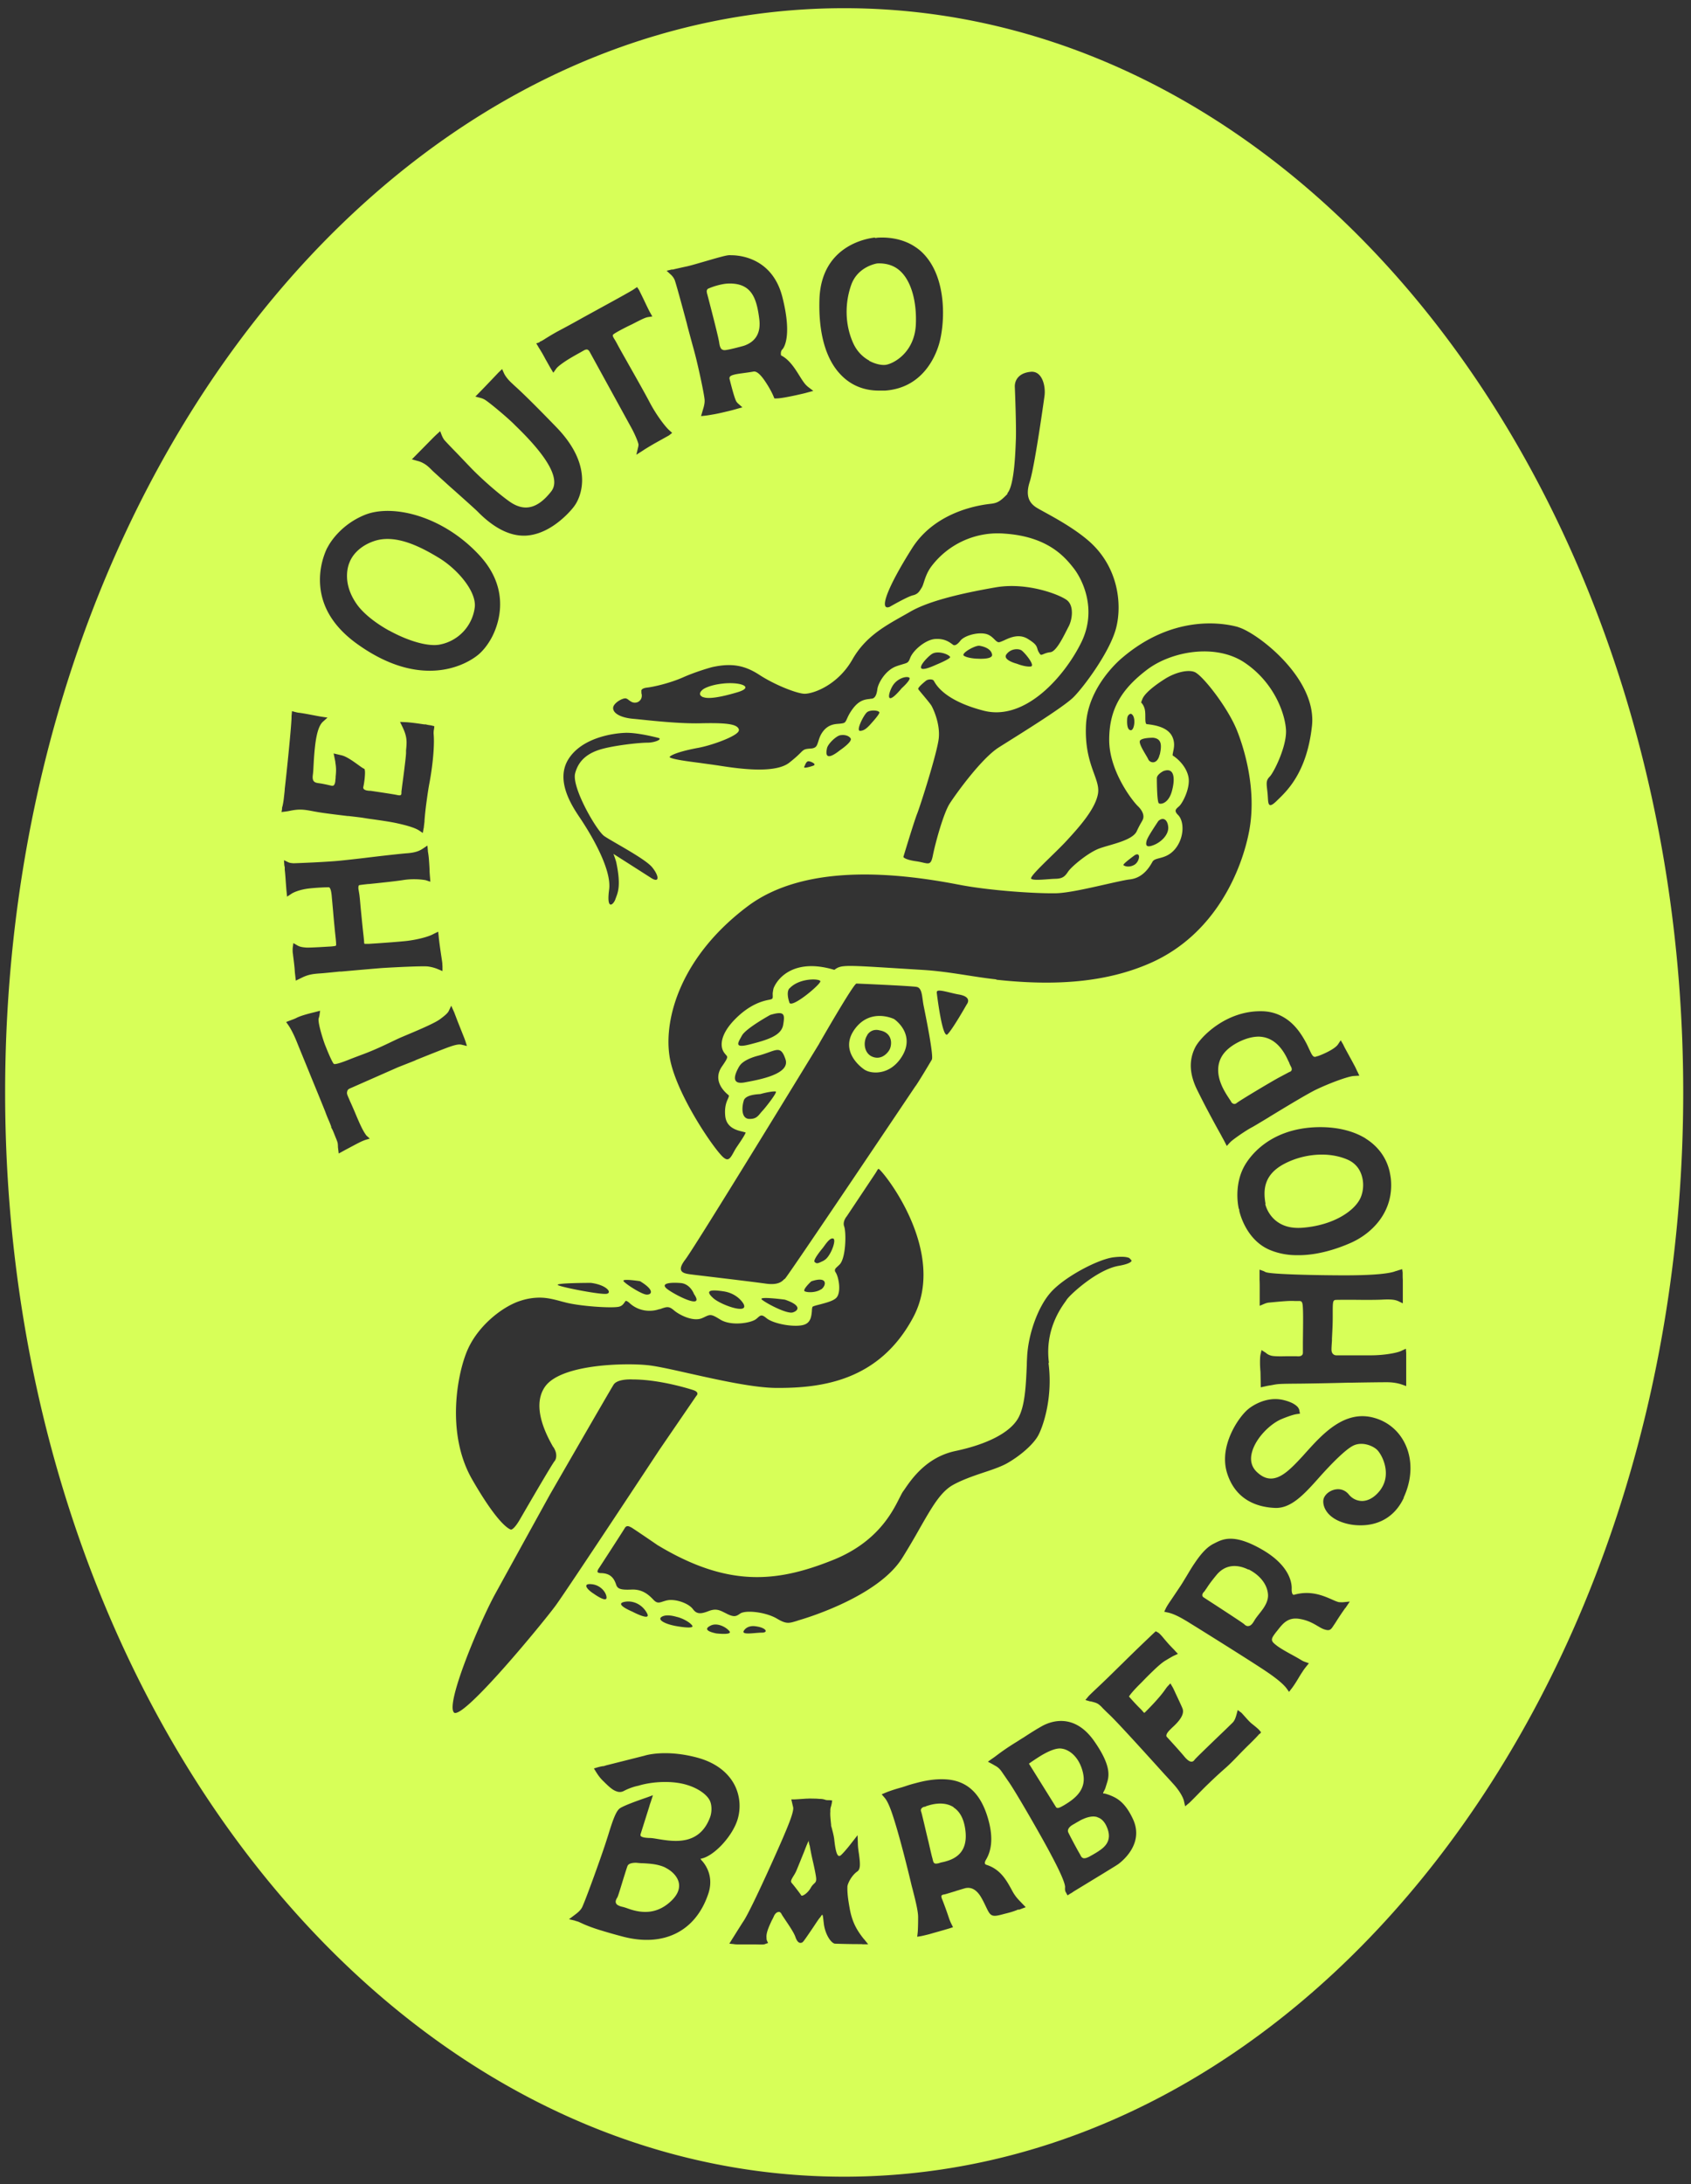 <svg xmlns="http://www.w3.org/2000/svg" width="110" height="142" fill="none"><rect width="100%" height="100%" fill="#333333" stroke="none"/><path fill="#D7FF58" d="M43.294 121.423c-.1-.05-.22-.099-.33-.129-.39-.12-.79-.14-1.14-.16-.17 0-.31-.02-.45-.03-.16 0-.47.019-.55.199-.04.09-.16.481-.28.861-.31 1.02-.36 1.159-.39 1.199-.1.16-.12.261-.09.351.02.05.05.1.12.14.05.03.1.05.17.08.05.01.1.03.16.04.07.02.15.04.26.08l.2.07c.65.21 1.63.39 2.58-.44.44-.38.65-.771.62-1.161-.04-.5-.48-.9-.89-1.1zM52.654 119.974a2 2 0 0 0-.07-.33v.08c-.04.06-.13.28-.28.67-.17.42-.38.94-.48 1.18-.07.17-.15.3-.22.41-.15.25-.19.34-.09.45.16.18.56.71.6.78l.02.03h.03c.11 0 .39-.19.57-.5.08-.15.16-.22.22-.28.1-.09.14-.14.14-.31 0-.14-.1-.65-.22-1.16-.11-.48-.17-.82-.21-1.05zM45.994 19.073c.45 1.72.75 2.92.79 3.2.04.31.12.4.18.45h.02c.09.06.19.04.26.03.14-.02.46-.09.76-.17.32-.08.45-.12.51-.15.68-.28.98-.84.88-1.67-.15-1.23-.43-2.04-1.36-2.27a2.4 2.4 0 0 0-.6-.06c-.21 0-.44.04-.68.1-.4.1-.68.23-.68.23-.05.02-.13.11-.09.25v.05zM62.035 117.493c-.51-.33-1.14-.26-1.59-.13-.11.03-.19.06-.22.07l-.04.03h-.06c-.07.02-.16.06-.2.14-.03.05-.03.12 0 .19.05.15.24.98.44 1.82l.02.07c.13.57.23 1.01.27 1.13l.02.09c.03.12.05.19.11.23s.14.03.28 0l.09-.03s.07-.02.12-.03c.1-.02.19-.04.28-.07 1.03-.29 1.43-1.02 1.21-2.23-.11-.6-.36-1.03-.74-1.27zM56.295 69.574c.41.24 1.6.35 2.37-.88s-.07-2.13-.5-2.44c0 0-1.51-.75-2.54.62s.26 2.45.66 2.7zm.12-2.29c.31-.46.79-.3.79-.3.9.15.83.98.64 1.29s-.6.64-1.11.42c-.52-.22-.62-.95-.31-1.41zM70.454 115.283c-.24-1.09-.95-1.6-1.51-1.61q-.435 0-1.2.45c-.23.14-.49.31-.79.52l-.02.02 1.72 2.76s.04.07.07.1c0 0 .02 0 .03.01.08.03.2-.02.39-.13l.09-.05c.52-.32 1.48-.91 1.22-2.06zM25.315 40.994c1.27.7 2.56 1.06 3.3.91a2.825 2.825 0 0 0 2.27-2.43c.11-1.03-1.12-2.46-2.31-3.19-1.23-.75-2.82-1.56-4.2-1.12-.92.3-1.35.85-1.52 1.15-.08.14-.11.23-.11.23-.07.15-.55 1.32.48 2.76.4.56 1.16 1.18 2.08 1.69zM56.535 23.454c.41.22.79.29 1.04.27.48-.04 1.9-.75 2-2.6.07-1.48-.28-2.76-.94-3.43-.4-.41-.92-.59-1.55-.57-.04 0-1.28.19-1.71 1.39-.44 1.24-.4 2.62.12 3.78.28.63.72.97 1.05 1.15zM82.305 78.273c.02.11.21.81.89 1.23.43.27.96.37 1.61.31 2.01-.18 3.32-1.12 3.69-1.92.18-.39.23-.9.12-1.34-.09-.38-.32-.88-.95-1.16-.48-.21-1.03-.32-1.6-.33-.85-.01-1.74.19-2.52.6-1.35.71-1.38 1.72-1.22 2.61zM81.205 102.043c-.82-.4-1.55-.28-2.07.35-.38.46-.52.67-.63.84l-.04.06c-.04.05-.07.1-.11.16-.05.05-.08.08-.1.12-.04.06-.05.11-.04.16 0 .05.04.09.1.13.05.03.21.14.43.28 2.08 1.35 2.17 1.43 2.2 1.46s.06.06.09.07c.06.04.12.05.18.04.11-.01.21-.09.31-.24.02-.03.04-.07.07-.11.07-.13.19-.28.33-.46q.135-.165.27-.36c.13-.2.31-.51.29-.87-.04-.65-.51-1.26-1.26-1.64zM83.875 69.114l-.02-.04c-.05-.1-.11-.23-.18-.37-.45-.86-1.05-1.29-1.79-1.31-.39 0-.82.11-1.29.34-.68.34-1.11.77-1.27 1.29-.17.53-.08 1.15.29 1.84.15.28.31.51.4.65.05.07.07.11.08.13 0 0 .03.06.09.09l.06.03q.105.03.21-.06c.28-.21 2.24-1.38 2.74-1.65.38-.2.6-.32.68-.36l.05-.02s.07-.03.09-.09c.02-.05.03-.13-.06-.28-.02-.04-.05-.1-.08-.17zM45.753 45.323c.49.2 1.89-.22 2.26-.33 1.09-.34.11-.68-1.01-.55-.89.1-1.25.36-1.25.36s-.49.33 0 .53z"/><path fill="#D7FF58" d="M54.914.533c-30.14 0-54.58 31.56-54.58 70.49s24.44 70.49 54.58 70.49 54.58-31.56 54.58-70.49S85.054.533 54.914.533m35.91 82.1.18-.06.21-.06.03.22v.09c0 .12 0 .24.01.39v1.52l-.27-.13c-.19-.09-.44-.15-1.09-.11-.4.02-1.15.02-1.81.01-.62 0-1.13 0-1.22.01-.15.03-.17.12-.17.77v.38c0 .47-.03.96-.05 1.36v.14c-.02.27-.03.46-.03.58 0 .28.18.37.31.37h2.25c.89 0 1.7-.16 1.96-.28l.32-.15.02.29v2.14l-.25-.09c-.2-.07-.53-.16-1.01-.16-.33 0-1.27.01-2.35.03h-.22c-1.06.03-2.25.05-3.05.06-1.39.01-1.45.02-1.77.08-.06.01-.14.03-.24.04-.1.02-.18.03-.25.05l-.32.07-.02-1c-.02-.23-.03-.44-.03-.62 0-.24.01-.42.04-.54l.06-.26.22.14s.04.02.06.04c.07.06.16.13.34.18s.58.05.98.04h.68c.18.02.29-.01.35-.07.05-.05.06-.11.06-.16v-.55c0-.51.03-1.86 0-2.33-.02-.48-.08-.49-.33-.48h-.2c-.33-.03-1.03.04-1.45.08l-.21.02c-.14.01-.27.06-.36.1l-.26.11v-1.12c0-.2 0-.4-.01-.57v-.66l.28.1q.075.045.12.06c.31.15 3.5.21 5.14.21 2.03 0 2.87-.13 3.22-.24l.11-.04zm-2-8.62c.82.51 1.36 1.25 1.57 2.15.03.15.06.3.08.46.22 2.14-1.21 3.57-2.63 4.19-.8.35-2.13.82-3.5.79-.57 0-1.14-.1-1.69-.32-1.51-.6-1.97-2.25-2.04-2.57v-.07l-.03-.06c-.04-.15-.32-1.52.35-2.75.31-.57 1.58-2.44 4.69-2.55 1.25-.04 2.36.21 3.21.73zm-3.14-5.33s.08-.04.12-.05c.2-.07 1.01-.41 1.23-.73l.18-.27.16.27c.04.09.08.17.15.3l.3.55c.09.16.18.33.26.48.08.14.13.26.17.34q.03.075.06.12l.11.24-.35.02c-.39.02-1.64.49-2.47.89-.54.26-1.93 1.1-2.95 1.72l-.05.03-.06.04c-.55.33-.99.6-1.13.67-.43.23-1.18.76-1.35.92l-.08.08-.18.2-.18-.35c-.07-.13-.15-.27-.19-.35l-.11-.2c-.16-.28-.48-.87-.83-1.53a54 54 0 0 1-.65-1.28c-.47-.99-.51-1.87-.1-2.69.3-.62 1.95-2.39 4.3-2.36.56 0 1.07.15 1.52.43.54.33.98.85 1.37 1.57.09.16.16.32.23.47.06.12.09.19.12.25.15.29.24.28.42.19zm-17.48 19.92c.31 2.37-.41 4.28-.69 4.76-.32.55-1.09 1.24-1.97 1.75-.38.22-.95.42-1.56.62-.69.23-1.4.48-1.98.8-.81.45-1.35 1.39-2.17 2.82-.32.57-.69 1.21-1.14 1.93-1.5 2.41-5.88 3.81-6.75 4.06l-.15.05c-.47.14-.65.2-1.25-.16-.49-.29-1.24-.45-1.79-.45-.26 0-.48.04-.59.11-.26.18-.38.26-.83.05-.06-.03-.11-.06-.16-.08-.37-.19-.61-.31-1.11-.11-.52.2-.76.17-.99-.14-.3-.4-1.14-.66-1.62-.58-.13.02-.24.06-.34.09-.24.08-.38.12-.6-.11-.34-.36-.74-.7-1.44-.67-.68.03-.9-.04-.99-.31-.13-.39-.34-.75-.99-.76-.12 0-.2-.03-.22-.07-.03-.06.04-.19.1-.27.06-.09 1.47-2.26 1.67-2.59q.06-.105.15-.12c.11-.02.22.06.22.06h.02c.11.06 1.1.73 1.74 1.17 4.58 2.76 7.75 2.43 11.38.98 2.9-1.15 3.88-3.1 4.35-4.03.1-.19.17-.34.24-.44l.08-.11c.47-.69 1.44-2.12 3.33-2.52 2.08-.44 3.52-1.19 4.06-2.1.47-.8.52-2.16.58-3.48 0-.18.01-.35.02-.53.07-1.48.7-3.24 1.51-4.17.88-1.02 3.09-2.18 4.1-2.31.9-.11 1.07.07 1.07.07l.01.03.03.02s.08.07.07.11c0 .03-.08.19-.82.32-1.42.24-3.16 1.87-3.37 2.17q-.03.03-.06.09c-.35.48-1.4 1.92-1.12 4.05zm-18.65 17.54c-.46 0-1.4.19-1.15-.15.24-.34.69-.27.69-.27.75.08.92.42.46.42m-2.96.05c-.72-.15-.73-.34-.34-.52s.95.08 1.19.37c.24.28-.85.15-.85.15m-2.72-.5c-.57-.11-1.15-.38-.83-.58.33-.2.91-.01.96 0 .44.1.92.39 1.03.58s-.6.11-1.17 0zm-2.73-.91c-.64-.28-1.04-.56-.47-.65s1.14.22 1.42.76-.95-.11-.95-.11m-1.69-.9c-.03.31-.83-.27-.83-.27-.42-.26-.77-.68-.15-.62.62.05 1 .58.98.9zm-3.45-9.8c.03.06.06.1.07.13.17.32.12.64 0 .78-.16.18-1.92 3.21-2.22 3.73-.38.67-.57.72-.61.72 0 0-.69-.06-2.53-3.26-1.75-3.04-.94-7.03-.27-8.49.72-1.58 2.32-2.8 3.46-3.14a4 4 0 0 1 1.19-.19c.52 0 .97.12 1.48.26l.16.04c.95.26 3.07.4 3.53.29.21-.05.3-.19.37-.29.03-.04.06-.09.08-.09.01 0 .09 0 .28.18.61.53 1.38.54 1.89.36h.04c.45-.16.58-.21.91.07.36.31 1.28.78 1.87.5l.11-.05c.39-.19.45-.21 1.03.15.73.46 2.03.22 2.33-.02.04-.03.08-.06.11-.09.19-.17.27-.23.57.02.48.4 1.96.64 2.51.41.39-.16.42-.57.45-.87 0-.1.02-.26.05-.28.05-.04.28-.1.48-.15.41-.11.88-.23 1.07-.44.32-.36.15-1.34-.06-1.65q-.11-.16.06-.31c.05-.05.12-.11.2-.19.42-.42.44-2.1.3-2.48-.12-.32.16-.65.17-.66l1.86-2.79s.06-.09.08-.13c.1-.17.11-.17.15-.15.41.3 4.48 5.46 2.22 9.66-2.2 4.1-5.92 4.59-8.91 4.57-1.47-.01-3.75-.52-5.59-.93-1.16-.26-2.17-.49-2.78-.55-1.41-.15-5.62-.08-6.66 1.4-.93 1.33.17 3.28.53 3.92zm5.73-49.07c-.02-.07-.02-.12 0-.16.05-.08.18-.13.36-.15.37-.04 1.45-.27 2.37-.68.86-.38 1.84-.65 1.9-.66 1.22-.26 2.06-.12 3.03.51 1.01.66 2.47 1.23 2.95 1.23.57 0 2.15-.56 3.1-2.22.83-1.46 2.05-2.14 3.23-2.81.18-.1.36-.2.53-.3 1.03-.6 2.85-1.12 5.58-1.59 1.99-.34 4.07.44 4.6.82.51.37.36 1.3.13 1.73-.04.07-.08.16-.14.27-.24.47-.68 1.36-1.05 1.4-.2.02-.34.08-.44.12-.17.07-.19.08-.29-.09a.8.8 0 0 1-.11-.25c-.06-.2-.11-.33-.63-.65-.57-.35-1.16-.08-1.54.1-.14.06-.27.12-.34.12-.09 0-.17-.07-.29-.19-.15-.15-.34-.33-.66-.37-.53-.08-1.31.15-1.55.46-.31.4-.46.29-.5.25-.23-.17-.54-.4-1.14-.36-.62.04-1.44.73-1.63 1.24-.11.29-.17.31-.45.39-.12.04-.28.08-.49.16-.7.28-1.14 1.1-1.19 1.46-.05.4-.16.6-.36.63-.05 0-.1.01-.15.02-.3.03-.67.08-1.08.62-.21.28-.31.49-.38.65-.09.2-.13.27-.25.3-.07.02-.16.03-.26.04-.3.02-.71.05-1.05.49-.18.23-.25.46-.31.65-.09.28-.13.44-.47.47-.42.03-.46.05-.68.27-.12.12-.32.32-.74.65-.98.77-3.55.35-4.65.18l-.21-.03c-.26-.04-.59-.08-.93-.13-.69-.09-1.84-.23-2-.38.05-.12.59-.37 1.9-.61.85-.16 2.41-.72 2.59-1.07.03-.06.03-.12 0-.17-.15-.3-.8-.39-2.5-.35-1.35.03-3.15-.17-4.12-.27l-.32-.03c-.74-.08-1.22-.35-1.22-.69 0-.3.55-.63.79-.63.08 0 .16.05.24.12.13.09.28.21.52.14.11-.03.2-.11.26-.21.07-.13.07-.28.02-.43zm25.3-1.68c-.37.03-.88-.18-.88-.18s-.97-.24-.68-.62.77-.37.96-.26.97 1.04.6 1.06m-2.5-.78c.06.34-.93.27-.93.27-.16 0-.67-.04-.9-.19s.74-.69 1.01-.65.76.19.82.57m-2.73.15c.08.11-.9.51-.9.51-1.86.85-.61-.51-.26-.71.34-.2 1-.01 1.16.2m-3.18 2.08c-1.08 1.27-.84.23-.53-.24.31-.46.88-.6 1.05-.49s-.52.72-.52.72zm-1.43 1.57c-.05.18-.6.76-.61.78-.17.17-.36.38-.64.38s.25-1.06.47-1.22.83-.12.79.06zm-2.55 2.42c-1 .79-.91.18-.85-.12s.6-.8.85-.85.55 0 .69.2c.14.21-.69.77-.69.77m-1.75 1.01c-.26.09-.64.19-.58.07.07-.13.13-.38.3-.36s.54.2.28.29m-4.8 19.54c.27-.47 1.23-.69 1.23-.69 1.17-.31 1.44-.75 1.77.23.34.98-1.75 1.34-2.67 1.51-.92.16-.61-.57-.34-1.04zm.17-2c.26-.47 1.84-1.34 1.84-1.34.94-.28.96-.05.84.65-.12.71-1.06.98-2.14 1.26-1.09.28-.8-.09-.54-.57m.12 4.22c.14-.41 1.02-.4 1.09-.42.43-.12.87-.19.99-.16s-.61.98-.87 1.26-.35.54-.87.52c-.52-.03-.47-.79-.34-1.19zm4.9-3.69s2.24-3.91 2.43-3.91c0 0 3.55.15 3.92.22s.34.69.45 1.23.67 3.27.53 3.5c-.86 1.46-1.17 1.89-1.03 1.67 0 0-8.44 12.57-8.53 12.58-.1.01-.23.45-1.23.31s-4.22-.52-4.72-.58c-.5-.07-1.22-.08-.53-.98s8.72-14.05 8.72-14.05zm-1.92-3.6c.64-.69 1.97-.64 2-.46.04.19-1.95 1.86-2.02 1.36 0 0-.23-.63.01-.9zm2.23 17.7c-.42.2-.46.22-.6.09-.14-.12.52-.9.52-.9.14-.17.46-.71.69-.62.23.08-.19 1.22-.61 1.42zm-.17 1.86c-.33.23-.88.23-1.07.14s.42-.65.42-.65c1.1-.37.98.28.65.52zm-1.85 1.51c-.38.12-1.71-.58-2.01-.83-.3-.24 1.49 0 1.49 0 1.1.37.9.71.52.83m-5.19-.94c-.5-.46-.26-.57.68-.43s1.3.81 1.3.81c.38.73-1.48.08-1.98-.38m-1.25-.27c.8 1.14-1.38 0-1.78-.35-.39-.35.3-.4.92-.35s.86.69.86.69zm-4.48-36.47c.84-.03 2.17.33 2.17.33.3.07-.2.31-.72.31s-1.98.16-2.87.39-1.58.68-1.82 1.6 1.4 3.74 1.89 4.08c.48.34 2.63 1.45 3.11 2.02.47.57.5 1.06-.05.71-.56-.36-2.46-1.57-2.46-1.57.12.31.18.53.18.53.35 1.64.07 2.05-.05 2.41s-.6.79-.41-.62-1.37-3.88-1.91-4.68-1.6-2.44-.73-3.81 2.85-1.67 3.69-1.7zm1.39 36.52c-.33-.03-1.34-.68-1.48-.87s1.07 0 1.07 0c1.02.62.73.9.41.87m-3.61-.76c1.02.13 1.41.64 1.03.71s-2.86-.41-3.16-.56 2.13-.15 2.13-.15m22.51-18.9c-.03-.26.83.05 1.42.15.94.16.52.65.52.65s-.91 1.61-1.25 1.94-.7-2.73-.7-2.73zm3.87-.83c-1.5-.16-3.02-.5-4.68-.61-5.24-.32-5.36-.38-5.86-.01-2.52-.76-3.65.45-3.95 1.19-.02.06-.06.3-.06.36.01.31.03.34-.21.39-.37.07-1.24.25-2.25 1.28-.95.97-.99 1.75-.7 2.16.04.06.09.11.12.15.12.13.15.16-.26.75-.6.87.08 1.58.4 1.84.07.06.07.06 0 .24-.09.19-.24.51-.19 1.1.06.81.76.97 1.14 1.06.07.02.15.04.19.05-.02.11-.23.43-.37.64l-.25.37c-.05.08-.1.17-.15.26-.12.22-.24.44-.38.47-.07.02-.16-.01-.26-.09-.52-.37-3.17-4.19-3.54-6.6-.38-2.46.73-6.49 5.09-9.76 1.83-1.37 4.38-2.06 7.61-2.06 1.81 0 3.83.22 6.06.65l.16.03c1.95.37 4.87.56 6.15.54.77 0 2.2-.33 3.35-.59.67-.15 1.24-.28 1.52-.31.61-.07 1.09-.44 1.47-1.14.07-.13.21-.18.45-.24.3-.08.68-.18 1.03-.6.61-.74.6-1.82.18-2.22-.1-.1-.15-.19-.15-.26 0-.11.12-.2.23-.3.22-.19.76-1.21.6-1.93-.15-.69-.73-1.19-1.01-1.36-.03-.02 0-.14.02-.25.05-.23.13-.58-.05-.97-.3-.66-1.22-.77-1.61-.82h-.05c-.09-.02-.1-.19-.1-.46 0-.22 0-.46-.08-.65a.9.9 0 0 0-.19-.3c0-.03.05-.15.08-.23.22-.54 1.4-1.26 1.41-1.27.75-.49 1.65-.68 2.05-.45.58.34 2.14 2.35 2.71 3.81.41 1.04 1.3 3.76.77 6.52-.47 2.45-2.15 6.69-6.45 8.57-2.9 1.27-6.24 1.48-10 1.07zm8.27-7.44c-.05-.07.74-.64.74-.64.42-.24.31.45-.05.64-.35.19-.65.07-.7 0zm2.35-7.17c-.15.66-.63.55-.74.3s-.67-1.03-.53-1.22.85-.18.85-.18c.53.06.58.44.43 1.1zm.24 1.07c.76-.29.77.56.55 1.33s-.72.85-.84.76-.13-1.38-.13-1.63.42-.46.42-.46m-1.05 4.44c.06-.21.73-1.2.73-1.2.32-.29.61-.07.64.41s-.46.99-1.01 1.18c-.55.2-.43-.18-.37-.39zm5.92-13.8c1.19.33 5.14 3.3 4.8 6.42s-1.71 4.3-2.29 4.87c-.64.63-.54.08-.6-.51-.06-.58-.13-.79.14-1.06s1.13-2 1.06-3.06-.77-3.05-2.67-4.34-4.82-.75-6.4.47c-1.59 1.22-2.43 2.5-2.43 4.54s1.53 3.99 1.87 4.31c.34.33.39.62.34.8s-.14.23-.42.83-1.68.85-2.41 1.11-1.83 1.18-2.05 1.51-.37.46-.84.47-1.38.14-1.56 0 1.56-1.66 2.35-2.53c.8-.87 1.82-2.02 1.99-3 .17-.99-.9-1.88-.78-4.47.13-2.59 2.37-4.38 2.37-4.38 3.19-2.71 6.33-2.32 7.52-1.99zm-6.98 6.7c-.24 0-.26-.43-.24-.74s.24-.33.24-.33c.36.13.24 1.08 0 1.07m-8.04-15.4c.47-.5.53-2.77.56-3.54s-.05-2.94-.07-3.39c-.01-.45.28-.9 1.03-.97.75-.08.99.93.9 1.58s-.65 4.61-.96 5.57.01 1.4.43 1.67 2.08 1.06 3.31 2.09c2.06 1.72 2.28 4.25 1.87 5.78s-2.08 3.78-2.76 4.46-3.73 2.55-4.85 3.26c-1.13.71-2.78 3-3.2 3.65s-.95 2.62-1.1 3.38-.31.49-1.09.38c-.77-.11-.83-.28-.83-.28s.69-2.29.9-2.82 1.29-3.92 1.4-4.87-.35-1.93-.47-2.14c-.13-.22-.81-.99-.86-1.08s.33-.41.48-.53c.14-.13.44-.13.52-.03s.5 1.25 3.25 1.96 5.32-2.32 6.36-4.45.07-4.08-.5-4.81-1.68-2.06-4.49-2.25a5.41 5.41 0 0 0-4.76 2.12c-.43.57-.49 1.16-.63 1.38s-.23.43-.58.51-1.51.75-1.51.75c-.73.28-.15-1.27 1.45-3.8 1.6-2.54 4.71-2.85 5.13-2.9s.61-.15 1.09-.65zm-8.61-16.6s.07 0 .16-.02c.46-.03 1.36-.02 2.22.45.21.12.42.26.6.42 1.78 1.6 1.57 4.77 1.19 6.05-.25.85-1.1 2.85-3.51 3.02h-.4c-1 0-1.84-.36-2.48-1.03-.97-1-1.45-2.68-1.39-4.85.09-3.74 3.44-4.05 3.62-4.07zm-13.19 2.06c.38-.09.93-.21.94-.21.35-.08.74-.2 1.16-.32.38-.11.72-.21 1.02-.29.31-.08.53-.14.71-.12.27 0 2.65 0 3.34 2.72.66 2.6.07 3.33 0 3.4-.14.13-.09.37-.09.37v.02c.55.27.93.89 1.21 1.34.15.24.28.44.4.57.06.06.12.12.19.17l.3.23-.55.15c-.34.08-.81.19-1.27.27-.33.06-.5.07-.59.07h-.12l-.05-.12c-.06-.15-.21-.47-.49-.9-.46-.71-.7-.76-.85-.72-.06.01-.18.03-.32.05l-.36.05c-.22.03-.42.06-.53.09-.12.03-.25.07-.3.15a.2.2 0 0 0-.01.16c.28 1.12.4 1.4.45 1.46.03.04.07.09.12.13l.26.23-.33.09c-.2.06-.46.13-.73.19-.33.08-.64.15-.9.19-.22.04-.36.06-.45.07l-.28.03.11-.38c.06-.19.14-.45.12-.69-.03-.38-.44-2.33-.72-3.32-.09-.33-.25-.91-.41-1.52l-.02-.09c-.33-1.23-.71-2.63-.8-2.86a1 1 0 0 0-.26-.35l-.26-.24.37-.09zm-8.63 4.69c.1-.03.22-.1.42-.23.18-.11.45-.28.84-.49.72-.38 1.29-.7 1.52-.83l1.53-.84c1.01-.55 1.59-.88 1.74-.97.05-.03.09-.06.12-.08l.18-.12.12.18c.06.12.18.36.31.63.17.36.32.67.39.8l.17.3-.27.04c-.19.03-.44.16-.7.29-.12.06-.25.13-.37.19-.24.11-.55.27-.81.41-.34.19-.4.24-.41.27-.03.05 0 .13.11.3.05.08.1.17.16.28.06.12.31.57.63 1.13l.1.18c.5.88 1.12 1.98 1.38 2.48.44.84.99 1.55 1.24 1.79l.23.21-.2.16-.95.53c-.36.21-.61.36-.77.47l-.41.26.11-.46q.03-.105.03-.21c-.03-.19-.27-.74-.49-1.13l-2.68-4.88a.4.4 0 0 0-.12-.14c-.09-.05-.2 0-.3.06l-.23.13c-.51.28-.91.52-1.19.73q-.27.195-.36.33l-.17.24-.15-.25c-.1-.16-.22-.39-.32-.56l-.04-.07c-.11-.21-.21-.39-.28-.5l-.09-.15s-.08-.12-.11-.18l-.12-.2.22-.07zm-6.97 6.29c.07-.07.2-.2.3-.29l.21-.19.1.26c.03.07.07.17.16.3.06.07.29.32.73.77l.04.04c.28.29.59.62.89.93.71.75 1.85 1.75 2.6 2.28.96.67 1.82.46 2.7-.66.61-.77-.17-2.2-2.3-4.26l-.14-.14c-.49-.48-1.62-1.42-1.88-1.57-.1-.06-.22-.1-.3-.12l-.31-.08.38-.39c.38-.39.95-.99 1.11-1.16l.25-.24.11.25c.08.18.24.4.46.61.06.06.12.11.19.18.33.3.88.79 2.75 2.72 2.71 2.78 1.39 4.85 1.24 5.07-.07.11-.24.33-.52.61-.49.49-1.48 1.33-2.7 1.39h-.05c-.97.03-2-.48-3.05-1.54l-.04-.04c-.14-.14-.81-.74-1.55-1.4l-.25-.22c-.56-.51-1.03-.93-1.13-1.03l-.04-.04c-.15-.15-.32-.32-.55-.44a1.5 1.5 0 0 0-.35-.14l-.39-.11zm-6.83 7.1s.02-.04.06-.11c.18-.33.9-1.43 2.38-2.03 1.82-.73 5.12.07 7.5 2.68 2.14 2.36 1.08 4.72.7 5.39-.24.42-.53.78-.82 1.02-.3.25-1.34.99-2.98 1.04-1.28.04-2.92-.33-4.86-1.71-1.62-1.15-2.45-2.55-2.46-4.17-.01-1.19.46-2.08.48-2.12zm-2.95 16.96c0-.05.02-.12.04-.19.03-.14.06-.3.08-.49.03-.27.06-.51.06-.61.12-1 .42-3.95.44-4.6 0-.09 0-.16.01-.22l.02-.23.22.06c.05.01.12.03.19.04.2.02.53.08.9.15.27.05.46.09.6.11l.4.06-.3.27c-.23.21-.39.67-.49 1.43-.05.4-.08.78-.1 1.11l-.02.36c-.01.21-.02.38-.04.53-.06.43.08.52.35.56.18.02.48.08.69.13l.18.04c.06.01.1 0 .13-.02.05-.04.09-.12.11-.28 0-.06.01-.12.02-.2v-.08c.03-.3.05-.55-.02-.94v-.04l-.11-.54.51.12c.31.07.71.35 1.11.64.15.11.24.17.31.21l.08.04.02.09c.02.12.01.32-.02.6-.02.15-.04.31-.08.48-.01.05 0 .1.03.13.07.09.25.11.38.12h.07c.19.03 1.37.2 1.71.27.14.03.21.03.25 0 .02-.02.04-.04.04-.13v-.09l.03-.24c.03-.25.09-.66.14-1.07.07-.57.12-.97.13-1.19v-.18c.05-.49.07-.79-.12-1.27-.05-.12-.09-.21-.13-.29l-.14-.29.43.02c.4.03.79.09 1.14.14h.1c.13.04.26.05.37.07l.19.05-.02.19s-.02.08-.02.12c-.01.08-.01.17 0 .26.05.7-.05 1.88-.27 3.08-.08.41-.14.84-.2 1.28-.07.51-.11.94-.13 1.21v.06c-.02.15-.03.25-.04.32 0 .05-.01.1-.02.13l-.05.29-.24-.16c-.22-.15-.7-.31-1.43-.47-.5-.11-1.17-.2-1.66-.27-.24-.03-.4-.06-.53-.08-.17-.03-.54-.07-.96-.12h-.06c-.74-.09-1.58-.19-2.02-.27l-.17-.03c-.63-.12-.92-.17-1.53-.05-.18.04-.28.05-.35.06l-.24.03.04-.24zm.18 3.94v-.14c-.02-.05-.02-.1-.03-.13l-.02-.32.29.14c.09.04.2.05.33.06.38-.01 2.09-.08 2.94-.16.41-.04 1.24-.13 2.05-.23.91-.11 2-.23 2.39-.26.59-.04.86-.18 1.06-.32l.27-.18.03.32c0 .08.02.16.03.24.01.06.02.15.03.25.02.23.04.52.05.78v.08c.01.17.02.3.03.4l.02.28-.27-.09s-.06-.02-.09-.02c-.26-.04-.8-.1-1.46.01-.45.07-1.49.18-2.18.25h-.05c-.36.04-.51.06-.56.07-.02 0-.08.02-.07.21 0 .06.02.12.03.2.02.12.04.23.05.35.02.14.04.42.07.74l.03.3c.06.61.12 1.2.15 1.45.02.18.03.3.04.4v.07s.01.08.03.1h.27c1.15-.07 1.98-.14 2.38-.18.69-.07 1.5-.27 1.83-.46l.06-.03.25-.12.03.27c.02.24.07.64.19 1.43.02.14.04.26.05.36 0 .09.01.16.01.21v.29l-.26-.11c-.23-.1-.46-.16-.69-.19-.35-.04-2.15.05-2.96.1-.41.03-1.66.14-2.67.23h-.11c-.58.06-1.08.11-1.25.12-.47.03-.77.07-1.17.26l-.43.21-.03-.26-.03-.26-.02-.28c-.02-.2-.05-.48-.1-.85 0-.05-.01-.1-.02-.15a2 2 0 0 1 0-.36l.04-.28.24.14c.18.11.36.13.58.15.26.02 1.41-.06 1.63-.07.21-.02.29-.03.32-.06 0 0 .02-.02.01-.06v-.05c0-.11-.02-.31-.07-.76-.03-.31-.08-.81-.12-1.29-.04-.46-.08-.88-.1-1.11-.05-.48-.15-.52-.19-.52-.17 0-.75.02-1.29.08-.59.07-1.01.25-1.16.36l-.26.17-.03-.31c-.02-.15-.03-.37-.05-.59-.02-.29-.04-.59-.07-.84zm8.51 12.42-.2.08-.94.37-3.04 1.34c-.23.09-.25.14-.28.29-.01.05 0 .12.05.24.03.08.08.18.14.33.08.17.18.4.31.7.37.89.55 1.26.76 1.54l.22.2-.3.09c-.08.03-.13.05-.2.08-.21.09-.72.37-1.1.57l-.42.23-.05-.41c0-.14-.01-.27-.04-.35-.02-.06-.06-.17-.12-.31-.12-.3-.17-.43-.21-.5l-.08-.15h.02a5 5 0 0 0-.19-.48 8 8 0 0 1-.21-.53c-.12-.3-.53-1.31-.93-2.28l-.15-.37c-.34-.83-.66-1.61-.76-1.86-.18-.45-.38-.85-.56-1.11l-.14-.2.29-.11c.1-.04.23-.08.37-.15.28-.15.83-.29 1.16-.37l.39-.1-.04.28s-.02.12-.05.2c-.07.18.14.97.37 1.63.03.09.07.18.11.28.12.31.4.97.5 1.06.04.04.26.02 1.03-.29.12-.05.39-.15.73-.28l.19-.07c.69-.26 1.3-.55 1.78-.78.23-.11.44-.21.62-.29l.52-.22c.74-.31 1.74-.74 2.05-.98.3-.22.48-.38.55-.51l.17-.36.2.45c.05.14.12.31.2.53l.45 1.13c.03.08.05.14.07.19l.1.32-.33-.08c-.2-.05-.43 0-.93.18-.4.15-1.26.49-2.1.83zm2.5 42.4c-.57-.54 1.65-5.83 2.68-7.71 1.7-3.09 3.55-6.44 3.55-6.44s3.89-6.75 4.15-7.16 1.26-.34 1.26-.34c1.83 0 3.89.68 3.89.68.5.15.23.39.23.39l-2.39 3.49s-6 9.1-6.76 10.14-6.05 7.49-6.62 6.95zm16.05 9.56s.96.84.49 2.23c-.82 2.44-2.9 3.48-5.56 2.78-.61-.16-1.12-.31-1.51-.43-.49-.15-.77-.27-.97-.35l-.33-.15c-.06-.03-.12-.05-.19-.07-.04-.01-.08-.02-.12-.04l-.38-.09.32-.24c.2-.15.43-.32.54-.55.25-.53 1.32-3.5 1.58-4.34l.11-.34c.28-.91.5-1.56.76-1.74.27-.18 1.07-.47 1.74-.7l.41-.15-.15.46c-.04.11-.06.17-.08.25l-.58 1.84v.07c.04.1.24.15.61.16.1 0 .24.02.42.05l.12.02c1 .16 2.67.45 3.37-1.4.13-.34.13-.79 0-1.08-.18-.4-.75-.81-1.46-1.03-1.04-.33-2.38-.21-3.19.04-.1.02-.49.1-.95.34a.55.55 0 0 1-.47.03c-.26-.08-.5-.31-.73-.53l-.09-.09c-.17-.16-.32-.32-.53-.66l-.13-.21.23-.07c.07-.02.17-.05.35-.08h.05c.06-.02.11-.03.16-.05l2.5-.63c.05-.02 1.38-.43 3.45.13 1.1.3 1.92.89 2.37 1.7.38.69.47 1.53.24 2.3-.33 1.1-1.53 2.39-2.36 2.56h-.06l.05.05zm10.52 5.5c-.33 0-.99 0-1.8-.03-.26-.05-.65-.64-.72-1.36-.03-.24-.05-.47-.08-.51-.04 0-.05.01-.09.07-.02.03-.04.07-.08.11-.06.06-.23.32-.45.65-.44.65-.59.86-.65.92l-.06.05-.1.02c-.18 0-.28-.24-.33-.38-.09-.27-.4-.73-.63-1.07-.15-.23-.24-.35-.27-.42-.06-.12-.15-.16-.19-.14-.1 0-.19.08-.24.15-.02.03-.04.05-.06.1-.03.07-.07.15-.11.23l-.03.05c-.18.39-.39.83-.35 1.15v.08s.02.09.03.11l.07.15-.16.05c-.08.05-.18.05-.61.04h-1c-.21 0-.36 0-.45-.02l-.3-.03.16-.26c.16-.25.37-.59.37-.59l.14-.22c.1-.16.22-.35.25-.39.54-.81 2.48-5.19 2.66-5.64l.11-.26c.17-.41.52-1.25.46-1.51l-.12-.51h.23c.19-.01.5-.03.77-.05h.07c.14-.01.28 0 .44 0 .12 0 .23.01.34.02h.06a1 1 0 0 1 .28.05c.06.02.1.03.2.03h.08l.19.02-.03.2s-.03.12-.04.17a.8.8 0 0 0-.05.23v.13c-.02.22.02.55.05.85v.06c.01.05.04.13.06.22.05.19.11.42.14.64.08.76.18 1.11.33 1.11.02-.01.04 0 .08-.03.09-.06.43-.44.72-.82l.39-.5.02.52c0 .2.03.44.07.69.08.6.12 1-.11 1.15-.39.27-.64.82-.64.99 0 .18-.02.48.14 1.36.15.87.42 1.36.79 1.86.07.09.12.16.18.22l.24.3h-.39zm10.16-2.26c-.17.07-.37.15-.72.24l-.2.05c-.48.13-.72.19-.9.04-.11-.09-.19-.26-.32-.53-.1-.21-.21-.44-.36-.68q-.39-.585-.9-.51c-.04 0-.09.02-.17.04l-.5.15-.05.02c-.31.09-.61.19-.72.21-.02 0-.04 0-.06.01-.04.01-.1.03-.12.07a.17.17 0 0 0 0 .1c.01.07.05.15.1.28.08.21.21.55.35.97.08.25.15.4.2.5l.1.2-.21.07c-.2.06-.54.16-1.08.31l-.24.07c-.27.07-.45.11-.55.13l-.25.04.03-.25c.02-.2.03-.54.03-1.03 0-.42-.21-1.22-.37-1.85l-.02-.07c-.05-.19-.08-.33-.11-.45-.15-.63-.66-2.71-1.08-4.02-.3-.96-.49-1.25-.62-1.39l-.17-.2.24-.1c.23-.1.65-.24 1.06-.35l.22-.07c.2-.07.43-.14.67-.2.51-.14 1.29-.32 2.13-.24 1.28.13 2.12.94 2.58 2.48.34 1.13.3 2.05-.12 2.74-.04.07-.09.18-.06.25.02.04.05.06.08.07.91.28 1.31 1 1.63 1.58.08.15.15.28.23.39.14.21.31.37.44.51l.27.28-.46.17zm6.46-2.93c-.11.08-.46.29-.98.61l-1.79 1.09c-.19.11-.18.13-.32.2l-.19.12-.12-.22c-.04-.06-.05-.16-.04-.3.02-.23-.3-.98-.9-2.1l-.1-.19c-.58-1.09-2.24-3.98-2.7-4.62-.12-.17-.21-.31-.29-.42-.19-.28-.27-.41-.52-.56l-.04-.02c-.07-.04-.13-.08-.19-.11l-.28-.15.25-.18c.09-.06.19-.13.32-.23.28-.21.69-.51 1.33-.9.11-.07.23-.15.38-.24l.05-.03c.21-.14.46-.3.77-.49.13-.08.27-.16.41-.24.59-.33 2.11-.88 3.41.98 1.16 1.66.95 2.32.81 2.76l-.06.19c-.04.15-.09.24-.13.31-.04.08-.05.1-.04.13 0 0 .04.01.06.01.05 0 .11.02.18.04l.15.05c.42.17 1 .39 1.55 1.58.76 1.65-.81 2.81-.99 2.94zm9.21-8.49c-.06.07-.25.29-.82.84-.18.18-.37.37-.55.56-.3.31-.59.61-.88.86-.34.3-.68.61-1.03.95-.39.37-.71.71-.98.98l-.24.24s-.08.08-.11.1l-.23.19-.08-.36c-.04-.17-.23-.6-.72-1.13-.09-.1-.28-.31-.54-.59-.93-1.03-3.08-3.41-3.6-3.89-.2-.19-.34-.33-.43-.42a1.6 1.6 0 0 0-.3-.27c-.07-.04-.16-.08-.28-.11-.06-.02-.12-.03-.18-.05h-.05l-.31-.09.2-.24c.07-.08.16-.16.26-.26.18-.17.34-.32.37-.35 0 0 .3-.28.68-.65.34-.33.64-.63.9-.88.24-.24.58-.57.98-.96.5-.48.94-.9 1.09-1.04l.1-.09.16.09c.08.05.23.21.39.41.12.14.23.27.35.4l.2.21c.06.06.12.12.16.17l.18.19-.24.11c-.1.04-.2.11-.33.18l-.25.15c-.17.1-.44.32-.82.69-.22.21-.46.45-.68.68l-.17.17c-.57.57-.68.77-.69.79l.01.02c.14.16.48.54.72.77.1.1.15.16.19.21s.05.05.07.06c.02 0 .03-.01.05-.03l.04-.04c.09-.09.88-.87 1.27-1.44.07-.1.13-.18.17-.22l.17-.18.13.22c.05.08.11.22.16.32l.03.07c.17.36.23.49.3.64.04.09.09.19.16.36.13.3-.04.67-.53 1.14-.06.06-.12.11-.18.17l-.07.07c-.36.35-.26.47-.21.51.08.09.7.76 1.08 1.21.2.25.36.37.49.38.08 0 .15-.03.21-.12.05-.07.33-.35 2.07-2.02l.39-.38c.16-.15.22-.37.27-.54l.08-.3.24.18s.07.07.12.13l.09.1c.2.22.32.37.53.53.35.28.42.36.44.39l.1.12-.1.12zm5.59-8.19c-.2.28-.41.59-.63.94-.05.08-.1.15-.14.21-.16.25-.24.36-.53.28l-.07-.02c-.13-.04-.27-.12-.42-.21-.29-.17-.64-.38-1.17-.47-.77-.14-1.11.29-1.46.74l-.09.11c-.07.09-.12.16-.16.22-.22.32-.1.43.21.67.24.18.63.4.98.59.24.13.45.25.58.33.08.05.17.1.27.13l.25.09-.17.21c-.06.08-.14.17-.24.33-.08.12-.17.26-.27.43-.13.22-.23.37-.31.49-.06.08-.1.15-.14.19l-.16.21-.15-.21c-.12-.17-.43-.5-1.22-1.04-.69-.48-3.58-2.29-4.87-3.09-.23-.14-.4-.25-.49-.3-.6-.36-.93-.47-1.16-.52l-.23-.05.1-.21c.06-.13.21-.36.35-.56l.53-.79c.16-.23.31-.49.47-.75.18-.3.35-.59.53-.85.45-.67.83-1.06 1.23-1.26l.08-.04c.53-.27 1.25-.63 3.06.41 1.87 1.07 1.96 2.25 1.94 2.58 0 .08 0 .35.13.37h.02c1.07-.31 1.91.06 2.46.3.2.09.36.16.48.18.09 0 .18.01.28 0l.41-.04-.29.43zm3.8-7.16c-.66 1.42-1.86 1.82-2.87 1.8-.42 0-.8-.08-1.1-.18-1.12-.37-1.36-1.15-1.25-1.55.1-.3.42-.54.77-.6.34-.06.65.06.87.33s.52.41.85.42c.42 0 .84-.25 1.18-.69.14-.19.25-.4.31-.62.22-.79-.15-1.61-.46-1.97-.24-.28-1.02-.64-1.65-.29-.45.25-1.25 1.01-2.25 2.14-.97 1.09-1.79 1.93-2.8 1.88-1.11-.05-2.54-.49-3.1-2.26-.18-.58-.18-1.21 0-1.87.3-1.09.98-1.97 1.37-2.29 0 0 1.03-.9 2.31-.59.28.07.52.16.69.27.16.1.25.2.28.27.04.06.05.12.05.14l.04.2-.2.03c-.32.04-.94.3-1.01.33-.73.31-1.66 1.22-1.91 2.14-.14.51-.04.94.29 1.27.32.31.63.46.97.45.66-.02 1.27-.63 2.01-1.43l.26-.29c1.05-1.16 2.49-2.76 4.4-2.23.88.24 1.59.82 2 1.64.41.81.49 1.8.22 2.77-.07.26-.17.53-.29.79z"/><path fill="#D7FF58" d="M71.383 118.134c-.08-.02-.16-.04-.25-.04-.38 0-.79.2-1.08.38l-.29.169c-.09.05-.38.251-.27.491.12.26.67 1.279.76 1.419l.03.06c.03.06.06.12.12.16 0 0 .03.02.06.03.11.03.28-.02.51-.16l.21-.12c.57-.34 1.29-.769.78-1.829-.14-.29-.34-.481-.58-.551z"/></svg>